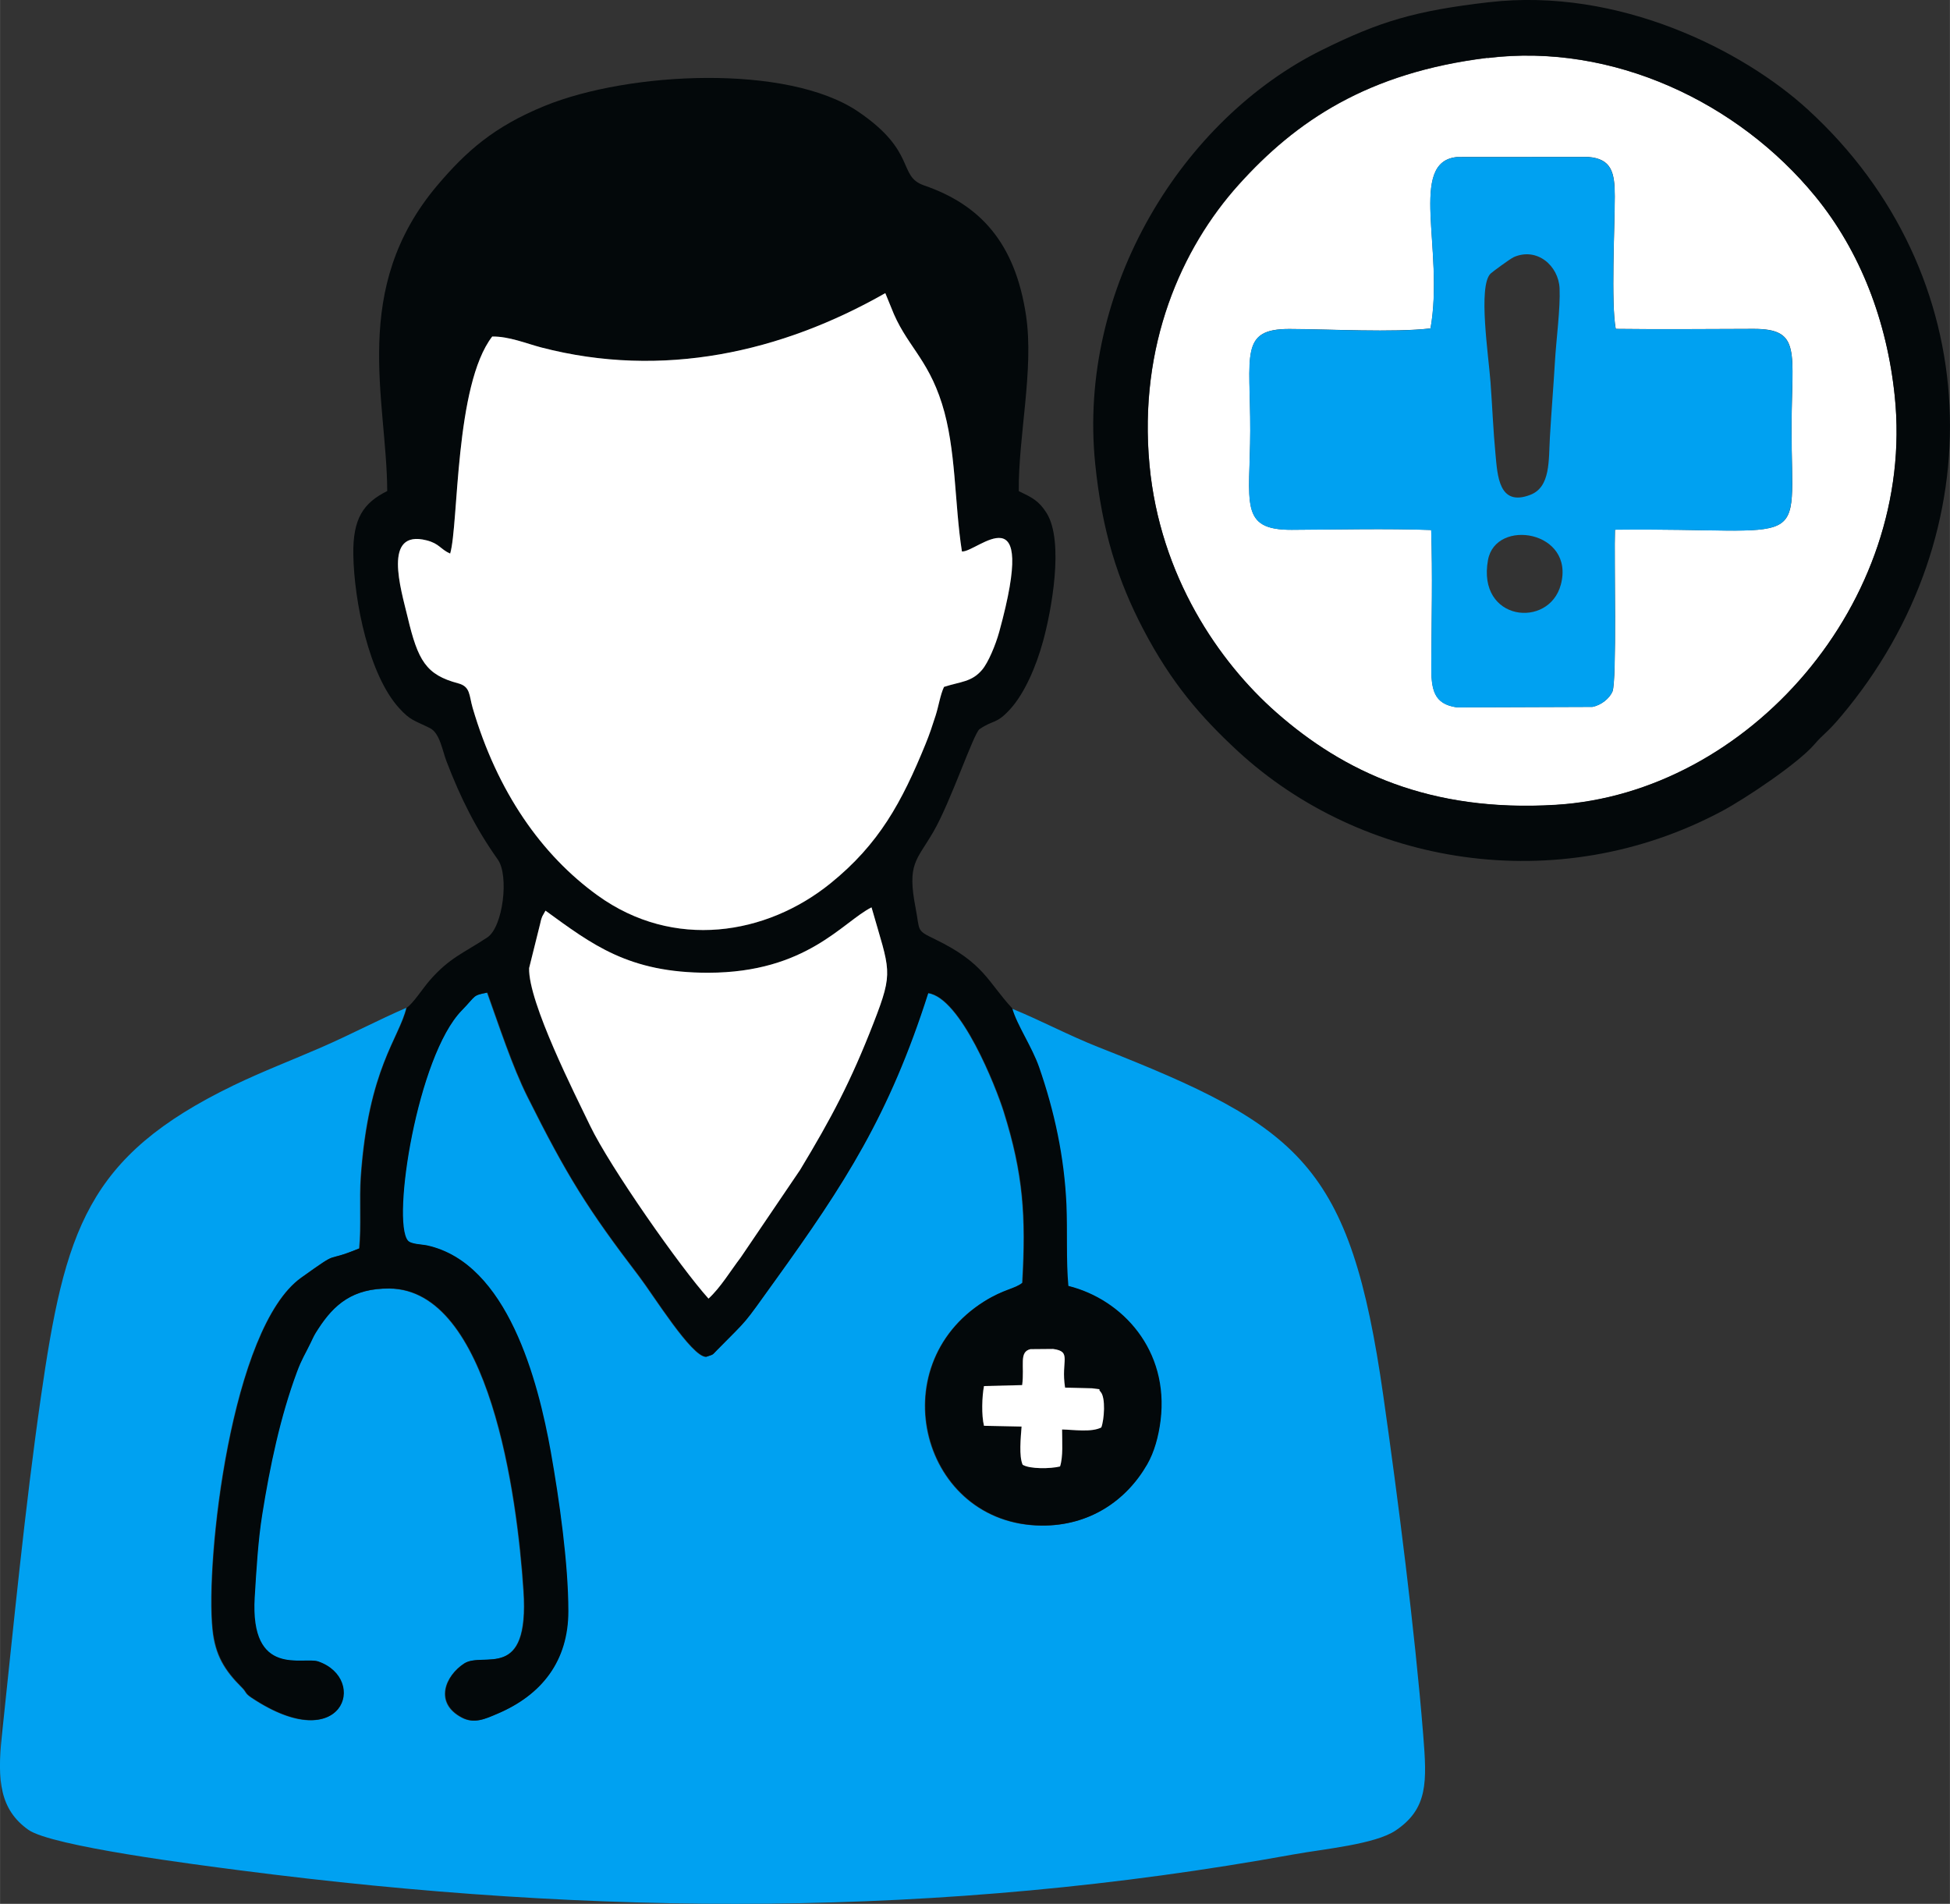 <?xml version="1.0" encoding="UTF-8"?>
<!DOCTYPE svg PUBLIC "-//W3C//DTD SVG 1.1//EN" "http://www.w3.org/Graphics/SVG/1.1/DTD/svg11.dtd">
<!-- Creator: CorelDRAW -->
<svg xmlns="http://www.w3.org/2000/svg" xml:space="preserve" width="26.591mm" height="25.961mm" version="1.1" style="shape-rendering:geometricPrecision; text-rendering:geometricPrecision; image-rendering:optimizeQuality; fill-rule:evenodd; clip-rule:evenodd"
viewBox="0 0 201.3 196.54"
 xmlns:xlink="http://www.w3.org/1999/xlink"
 xmlns:xodm="http://www.corel.com/coreldraw/odm/2003">
 <rect x="0" y="0" width="201.3" height="196.54" fill="#333333" stroke="none"/>
 <defs>
  <style type="text/css">
   <![CDATA[
    .fil0 {fill:#00A1F1}
    .fil1 {fill:#03080A}
    .fil2 {fill:white}
   ]]>
  </style>
 </defs>
 <g id="Capa_x0020_1">
  <g id="_2843512952928">
   <path class="fil0" d="M41.99 104.02c-3,1.3 -5.7,2.74 -8.79,4.09 -3.03,1.32 -6.14,2.51 -9.1,3.94 -15.17,7.34 -17.41,14.99 -19.9,32.29 -1.63,11.35 -2.8,23.42 -4.02,34.9 -0.49,4.63 -0.17,7.58 2.73,9.65 2.41,1.72 17.6,3.64 21.91,4.2 36.62,4.74 72.28,4.97 108.72,-1.65 3.07,-0.56 8.41,-1.03 10.55,-2.48 3.34,-2.26 3.22,-5.01 2.83,-9.88 -0.87,-10.84 -2.6,-24.34 -4.12,-35 -3.41,-23.93 -8.55,-27.76 -29.31,-35.94 -3.22,-1.27 -5.91,-2.74 -9.04,-4.02 0.47,1.69 2.04,3.96 2.76,6.04 1.6,4.59 2.61,9.31 2.83,14.21 0.12,2.62 -0.04,5.86 0.2,8.4 5.58,1.39 10.41,6.63 9.52,13.88 -0.2,1.66 -0.65,3.27 -1.38,4.54 -2.18,3.78 -6,6.36 -10.9,6.31 -12.32,-0.12 -16.63,-16.41 -5.9,-23.14 2.03,-1.28 3.18,-1.29 3.93,-1.92 0.4,-6.89 0.1,-11.25 -1.91,-17.66 -0.79,-2.53 -4.43,-11.78 -7.82,-12.25 -4.03,12.63 -8.64,19.72 -15.81,29.68 -3.49,4.85 -2.57,3.7 -6.03,7.22 -0.48,0.49 -0.25,0.38 -1.07,0.65 -1.48,0.03 -5.47,-6.42 -6.91,-8.3 -5.34,-7 -7.46,-10.41 -11.53,-18.55 -1.56,-3.11 -2.97,-7.44 -4.16,-10.75 -1.57,0.31 -1.12,0.27 -2.66,1.86 -4.56,4.69 -7.24,21.68 -5.56,23.74 0.32,0.39 1.44,0.39 2,0.51 8.3,1.82 11.45,13.98 12.76,21.32 0.88,4.91 1.81,11.5 1.81,16.44 0,5.13 -2.71,8.65 -7.36,10.6 -1.18,0.5 -2.33,1.05 -3.61,0.37 -2.89,-1.53 -1.7,-4.32 0.24,-5.58 1.97,-1.27 6.76,1.97 6.13,-7.51 -0.64,-9.8 -3.5,-31.12 -13.85,-31.2 -3.79,-0.03 -5.73,1.64 -7.37,4.18 -0.4,0.62 -0.42,0.69 -0.76,1.39 -0.6,1.26 -0.93,1.71 -1.44,3.06 -1.7,4.59 -2.78,9.68 -3.58,14.7 -0.43,2.67 -0.61,5.77 -0.78,8.56 -0.49,8.35 5.02,6.09 6.57,6.62 5.22,1.81 2.55,9.99 -6.85,3.74 -0.76,-0.51 -0.47,-0.53 -1.03,-1.08 -1.76,-1.75 -2.74,-3.32 -3.01,-5.97 -0.75,-7.14 1.91,-31.16 9.15,-36.32 4.31,-3.07 2.07,-1.4 5.99,-3.02 0.23,-2.29 -0,-5 0.17,-7.45 0.79,-11.15 3.96,-14.23 4.71,-17.41z"/>
   <path class="fil1" d="M101.58 143.09l3.93 -0.1c0.26,-2.01 -0.36,-3.42 0.85,-3.71l2.34 -0.02c1.98,0.27 0.79,1.19 1.24,3.99l2.79 0.07c1.32,0.19 0.47,-0.06 0.87,0.36 0.55,0.59 0.38,2.9 0.08,3.68 -0.99,0.53 -2.84,0.24 -4.05,0.21 -0,1.25 0.12,2.81 -0.21,3.82 -0.97,0.24 -3.14,0.28 -3.86,-0.18 -0.39,-0.89 -0.2,-2.74 -0.11,-3.94l-3.88 -0.08c-0.27,-1.07 -0.2,-3.02 0,-4.1zm-45.28 -49.07c4.8,3.48 8.57,6.43 16.83,6.41 10.14,-0.03 13.83,-5.25 16.83,-6.75 1.89,6.6 2.33,6.49 0.21,11.93 -2.34,6.02 -4.37,9.85 -7.59,15.18l-6.13 9.04c-1.07,1.39 -2.07,3.09 -3.32,4.24 -2.89,-3.2 -10.18,-13.59 -12.23,-17.86 -1.51,-3.13 -6.39,-12.74 -6.29,-16.26l1.14 -4.58c0.08,-0.3 0.1,-0.43 0.21,-0.73l0.34 -0.61zm-9.83 -36.87c0.89,-3 0.46,-17.38 4.34,-22.4 1.75,-0.02 3.5,0.72 5.07,1.13 12.53,3.26 24.79,0.49 35.51,-5.61l0.61 1.49c1.47,3.85 3.71,5.11 5.24,9.93 1.48,4.68 1.27,10.2 2.06,15.25 1.56,0.13 7.94,-6.58 3.85,8.3 -0.37,1.34 -1.13,3.17 -1.77,3.92 -1.07,1.27 -2.2,1.19 -3.93,1.76 -0.39,0.83 -0.55,1.97 -0.86,2.94 -0.33,1.03 -0.64,1.95 -1.05,2.97 -2.45,6.01 -4.79,10.32 -9.81,14.37 -6.62,5.35 -16.2,6.91 -24.05,1.24 -5.77,-4.17 -10.35,-10.69 -12.89,-19.35 -0.38,-1.3 -0.21,-2.19 -1.5,-2.54 -3.31,-0.88 -4.14,-2.33 -5.22,-6.86 -0.67,-2.84 -2.62,-9.05 1.96,-7.9 1.33,0.34 1.41,0.92 2.44,1.37zm-4.48 46.86c-0.75,3.18 -3.92,6.25 -4.71,17.41 -0.17,2.45 0.06,5.16 -0.17,7.45 -3.92,1.62 -1.68,-0.06 -5.99,3.02 -7.24,5.16 -9.9,29.18 -9.15,36.32 0.28,2.64 1.25,4.21 3.01,5.97 0.56,0.56 0.27,0.57 1.03,1.08 9.4,6.24 12.07,-1.93 6.85,-3.74 -1.55,-0.54 -7.06,1.73 -6.57,-6.62 0.17,-2.79 0.35,-5.89 0.78,-8.56 0.8,-5.02 1.87,-10.1 3.58,-14.7 0.5,-1.36 0.84,-1.81 1.44,-3.06 0.33,-0.7 0.35,-0.76 0.76,-1.39 1.65,-2.55 3.59,-4.21 7.37,-4.18 10.34,0.08 13.21,21.4 13.85,31.2 0.62,9.49 -4.17,6.24 -6.13,7.51 -1.94,1.26 -3.13,4.05 -0.24,5.58 1.28,0.68 2.43,0.13 3.61,-0.37 4.65,-1.96 7.36,-5.48 7.36,-10.6 0,-4.94 -0.94,-11.54 -1.81,-16.44 -1.31,-7.33 -4.46,-19.49 -12.76,-21.32 -0.56,-0.12 -1.68,-0.12 -2,-0.51 -1.68,-2.06 0.99,-19.05 5.56,-23.74 1.55,-1.59 1.09,-1.55 2.66,-1.86 1.19,3.3 2.6,7.63 4.16,10.75 4.07,8.15 6.19,11.56 11.53,18.55 1.44,1.89 5.43,8.33 6.91,8.3 0.82,-0.28 0.58,-0.16 1.07,-0.65 3.46,-3.51 2.54,-2.37 6.03,-7.22 7.17,-9.96 11.78,-17.04 15.81,-29.68 3.39,0.48 7.03,9.73 7.82,12.25 2.01,6.41 2.31,10.77 1.91,17.66 -0.75,0.63 -1.89,0.65 -3.93,1.92 -10.73,6.73 -6.42,23.02 5.9,23.14 4.9,0.05 8.72,-2.52 10.9,-6.31 0.73,-1.27 1.17,-2.87 1.38,-4.54 0.89,-7.25 -3.94,-12.49 -9.52,-13.88 -0.24,-2.55 -0.09,-5.78 -0.2,-8.4 -0.22,-4.9 -1.23,-9.61 -2.83,-14.21 -0.73,-2.08 -2.29,-4.35 -2.76,-6.04 -2.55,-2.75 -2.89,-4.68 -7.98,-7.14 -1.97,-0.95 -1.54,-0.81 -2,-3.21 -0.89,-4.61 0.07,-4.86 1.82,-7.86 1.79,-3.07 4.17,-10.2 4.78,-10.62 1.46,-1 1.71,-0.47 3.16,-2.06 1.48,-1.62 2.69,-4.42 3.4,-7.03 0.83,-3.01 2.21,-10.26 0.36,-13.22 -0.81,-1.29 -1.53,-1.61 -2.87,-2.26 -0.06,-5.64 1.58,-12.54 0.75,-18.12 -1.12,-7.49 -4.71,-11.44 -10.53,-13.44 -2.76,-0.95 -0.69,-3.48 -6.82,-7.63 -7.27,-4.92 -23.63,-4.13 -32.34,-0.58 -5.25,2.14 -8.11,4.7 -11.05,8.16 -9.1,10.72 -5.24,22.22 -5.21,31.6 -2.46,1.23 -3.56,2.83 -3.5,6.57 0.08,4.82 1.62,12.43 4.73,15.84 1.17,1.29 1.54,1.25 3.17,2.06 1.04,0.51 1.29,2.33 1.73,3.46 1.46,3.8 3.01,6.9 5.29,10.12 1.17,1.64 0.54,6.95 -1.08,8.03 -2.44,1.62 -3.9,2.08 -5.97,4.46 -0.67,0.77 -1.71,2.37 -2.33,2.78z"/>
   <path class="fil2" d="M166.72 54.69c-0.1,2.7 0.21,15.61 -0.26,16.7 -0.31,0.71 -1.15,1.4 -2.06,1.58l-13.99 0.05c-2.43,-0.34 -2.66,-1.87 -2.65,-4.37 0.03,-4.56 0.14,-9.4 -0.01,-13.94 -4.69,-0.17 -9.69,-0.04 -14.4,-0.02 -5.48,0.02 -4.3,-2.79 -4.28,-10.23 0.02,-7.83 -1.11,-10.51 4.04,-10.5 4.12,0.01 10.74,0.39 14.57,-0.06 1.44,-8.12 -2.34,-17.2 2.73,-17.69l13.53 -0.01c2.46,0.18 2.76,1.65 2.76,4.07 -0,3.21 -0.4,11.01 0.1,13.68 4.72,0.06 9.48,0.01 14.21,0 5.03,-0.01 3.94,2.36 3.94,10.27 -0.01,12.96 2.25,10.23 -18.23,10.46zm-13.17 -48.71c-12.37,1.52 -19.78,6.54 -25.68,13.1 -5.88,6.54 -10.36,16.56 -9.2,28.94 1.08,11.47 7.17,20.33 13.09,25.54 6.95,6.12 15.86,10.33 28.85,9.54 19.88,-1.21 37.17,-20.94 35,-42.15 -0.8,-7.82 -3.58,-15.01 -8.2,-20.66 -7.94,-9.72 -20.92,-15.89 -33.85,-14.29z"/>
   <path class="fil2" d="M46.47 57.15c-1.03,-0.46 -1.1,-1.03 -2.44,-1.37 -4.58,-1.16 -2.64,5.05 -1.96,7.9 1.07,4.53 1.91,5.98 5.22,6.86 1.29,0.34 1.12,1.24 1.5,2.54 2.54,8.66 7.11,15.18 12.89,19.35 7.86,5.68 17.44,4.11 24.05,-1.24 5.02,-4.06 7.36,-8.37 9.81,-14.37 0.42,-1.02 0.72,-1.94 1.05,-2.97 0.31,-0.97 0.47,-2.11 0.86,-2.94 1.73,-0.56 2.85,-0.49 3.93,-1.76 0.64,-0.75 1.4,-2.58 1.77,-3.92 4.09,-14.88 -2.29,-8.17 -3.85,-8.3 -0.79,-5.04 -0.58,-10.56 -2.06,-15.25 -1.52,-4.82 -3.77,-6.08 -5.24,-9.93l-0.61 -1.49c-10.72,6.11 -22.98,8.87 -35.51,5.61 -1.56,-0.41 -3.32,-1.15 -5.07,-1.13 -3.88,5.02 -3.46,19.39 -4.34,22.4z"/>
   <path class="fil0" d="M161.13 60.35c-1.22,4.59 -8.68,3.79 -7.52,-2.54 0.79,-4.35 9,-3.03 7.52,2.54zm-4.9 -33.79c2.43,-1.09 4.67,0.87 4.77,3.22 0.09,2.03 -0.35,5.31 -0.48,7.55 -0.15,2.57 -0.37,5.19 -0.52,7.81 -0.14,2.38 0.08,5.13 -2.01,5.94 -3.28,1.27 -3.4,-2 -3.61,-4.23 -0.23,-2.38 -0.33,-4.97 -0.51,-7.38 -0.21,-2.83 -1.3,-9.91 0,-11.22 0.17,-0.17 2.02,-1.53 2.36,-1.68zm10.48 28.13c20.47,-0.23 18.22,2.49 18.23,-10.46 0,-7.91 1.09,-10.28 -3.94,-10.27 -4.73,0.01 -9.48,0.06 -14.21,-0 -0.5,-2.67 -0.1,-10.48 -0.1,-13.68 0,-2.42 -0.3,-3.89 -2.76,-4.07l-13.53 0.01c-5.07,0.48 -1.29,9.57 -2.73,17.69 -3.82,0.45 -10.45,0.07 -14.57,0.06 -5.15,-0.01 -4.03,2.67 -4.04,10.5 -0.02,7.44 -1.2,10.25 4.28,10.23 4.72,-0.02 9.72,-0.15 14.4,0.02 0.15,4.54 0.04,9.37 0.01,13.94 -0.02,2.5 0.21,4.03 2.65,4.37l13.99 -0.05c0.91,-0.18 1.75,-0.87 2.06,-1.58 0.47,-1.09 0.16,-13.99 0.26,-16.7z"/>
   <path class="fil1" d="M153.55 5.98c12.92,-1.59 25.9,4.58 33.85,14.29 4.62,5.65 7.4,12.84 8.2,20.66 2.18,21.22 -15.12,40.95 -35,42.15 -12.98,0.79 -21.9,-3.42 -28.85,-9.54 -5.92,-5.21 -12.01,-14.07 -13.09,-25.54 -1.16,-12.37 3.31,-22.4 9.2,-28.94 5.9,-6.56 13.31,-11.57 25.68,-13.1zm0.14 -5.75c-7.61,0.88 -11.28,1.99 -17.2,4.92 -14.38,7.1 -25.28,24.56 -23.43,42.74 0.71,6.93 2.31,12.01 4.97,17.09 2.88,5.5 5.9,9 9.75,12.56 12.74,11.75 32.92,15.32 50.03,6.17 2.37,-1.27 7.8,-4.89 9.5,-6.87 0.96,-1.12 1.3,-1.16 2.77,-2.92 15.89,-18.87 15.05,-45.68 -3.44,-62.6 -6.66,-6.1 -19.5,-12.65 -32.95,-11.09z"/>
   <path class="fil2" d="M55.97 94.63c-0.12,0.29 -0.14,0.42 -0.21,0.73l-1.14 4.58c-0.1,3.52 4.79,13.13 6.29,16.26 2.05,4.27 9.34,14.66 12.23,17.86 1.25,-1.15 2.26,-2.85 3.32,-4.24l6.13 -9.04c3.22,-5.33 5.25,-9.15 7.59,-15.18 2.12,-5.44 1.67,-5.33 -0.21,-11.93 -3,1.51 -6.69,6.73 -16.83,6.75 -8.26,0.02 -12.03,-2.93 -16.83,-6.41l-0.34 0.61z"/>
   <path class="fil2" d="M101.58 143.09c-0.21,1.07 -0.27,3.03 -0,4.1l3.88 0.08c-0.09,1.2 -0.28,3.05 0.11,3.94 0.73,0.46 2.89,0.42 3.86,0.18 0.33,-1.01 0.21,-2.57 0.21,-3.82 1.21,0.03 3.06,0.31 4.05,-0.21 0.3,-0.78 0.47,-3.09 -0.08,-3.68 -0.41,-0.42 0.45,-0.16 -0.87,-0.36l-2.79 -0.07c-0.45,-2.8 0.75,-3.72 -1.24,-3.99l-2.34 0.02c-1.21,0.29 -0.59,1.7 -0.85,3.71l-3.93 0.1z"/>
  </g>
 </g>
</svg>
